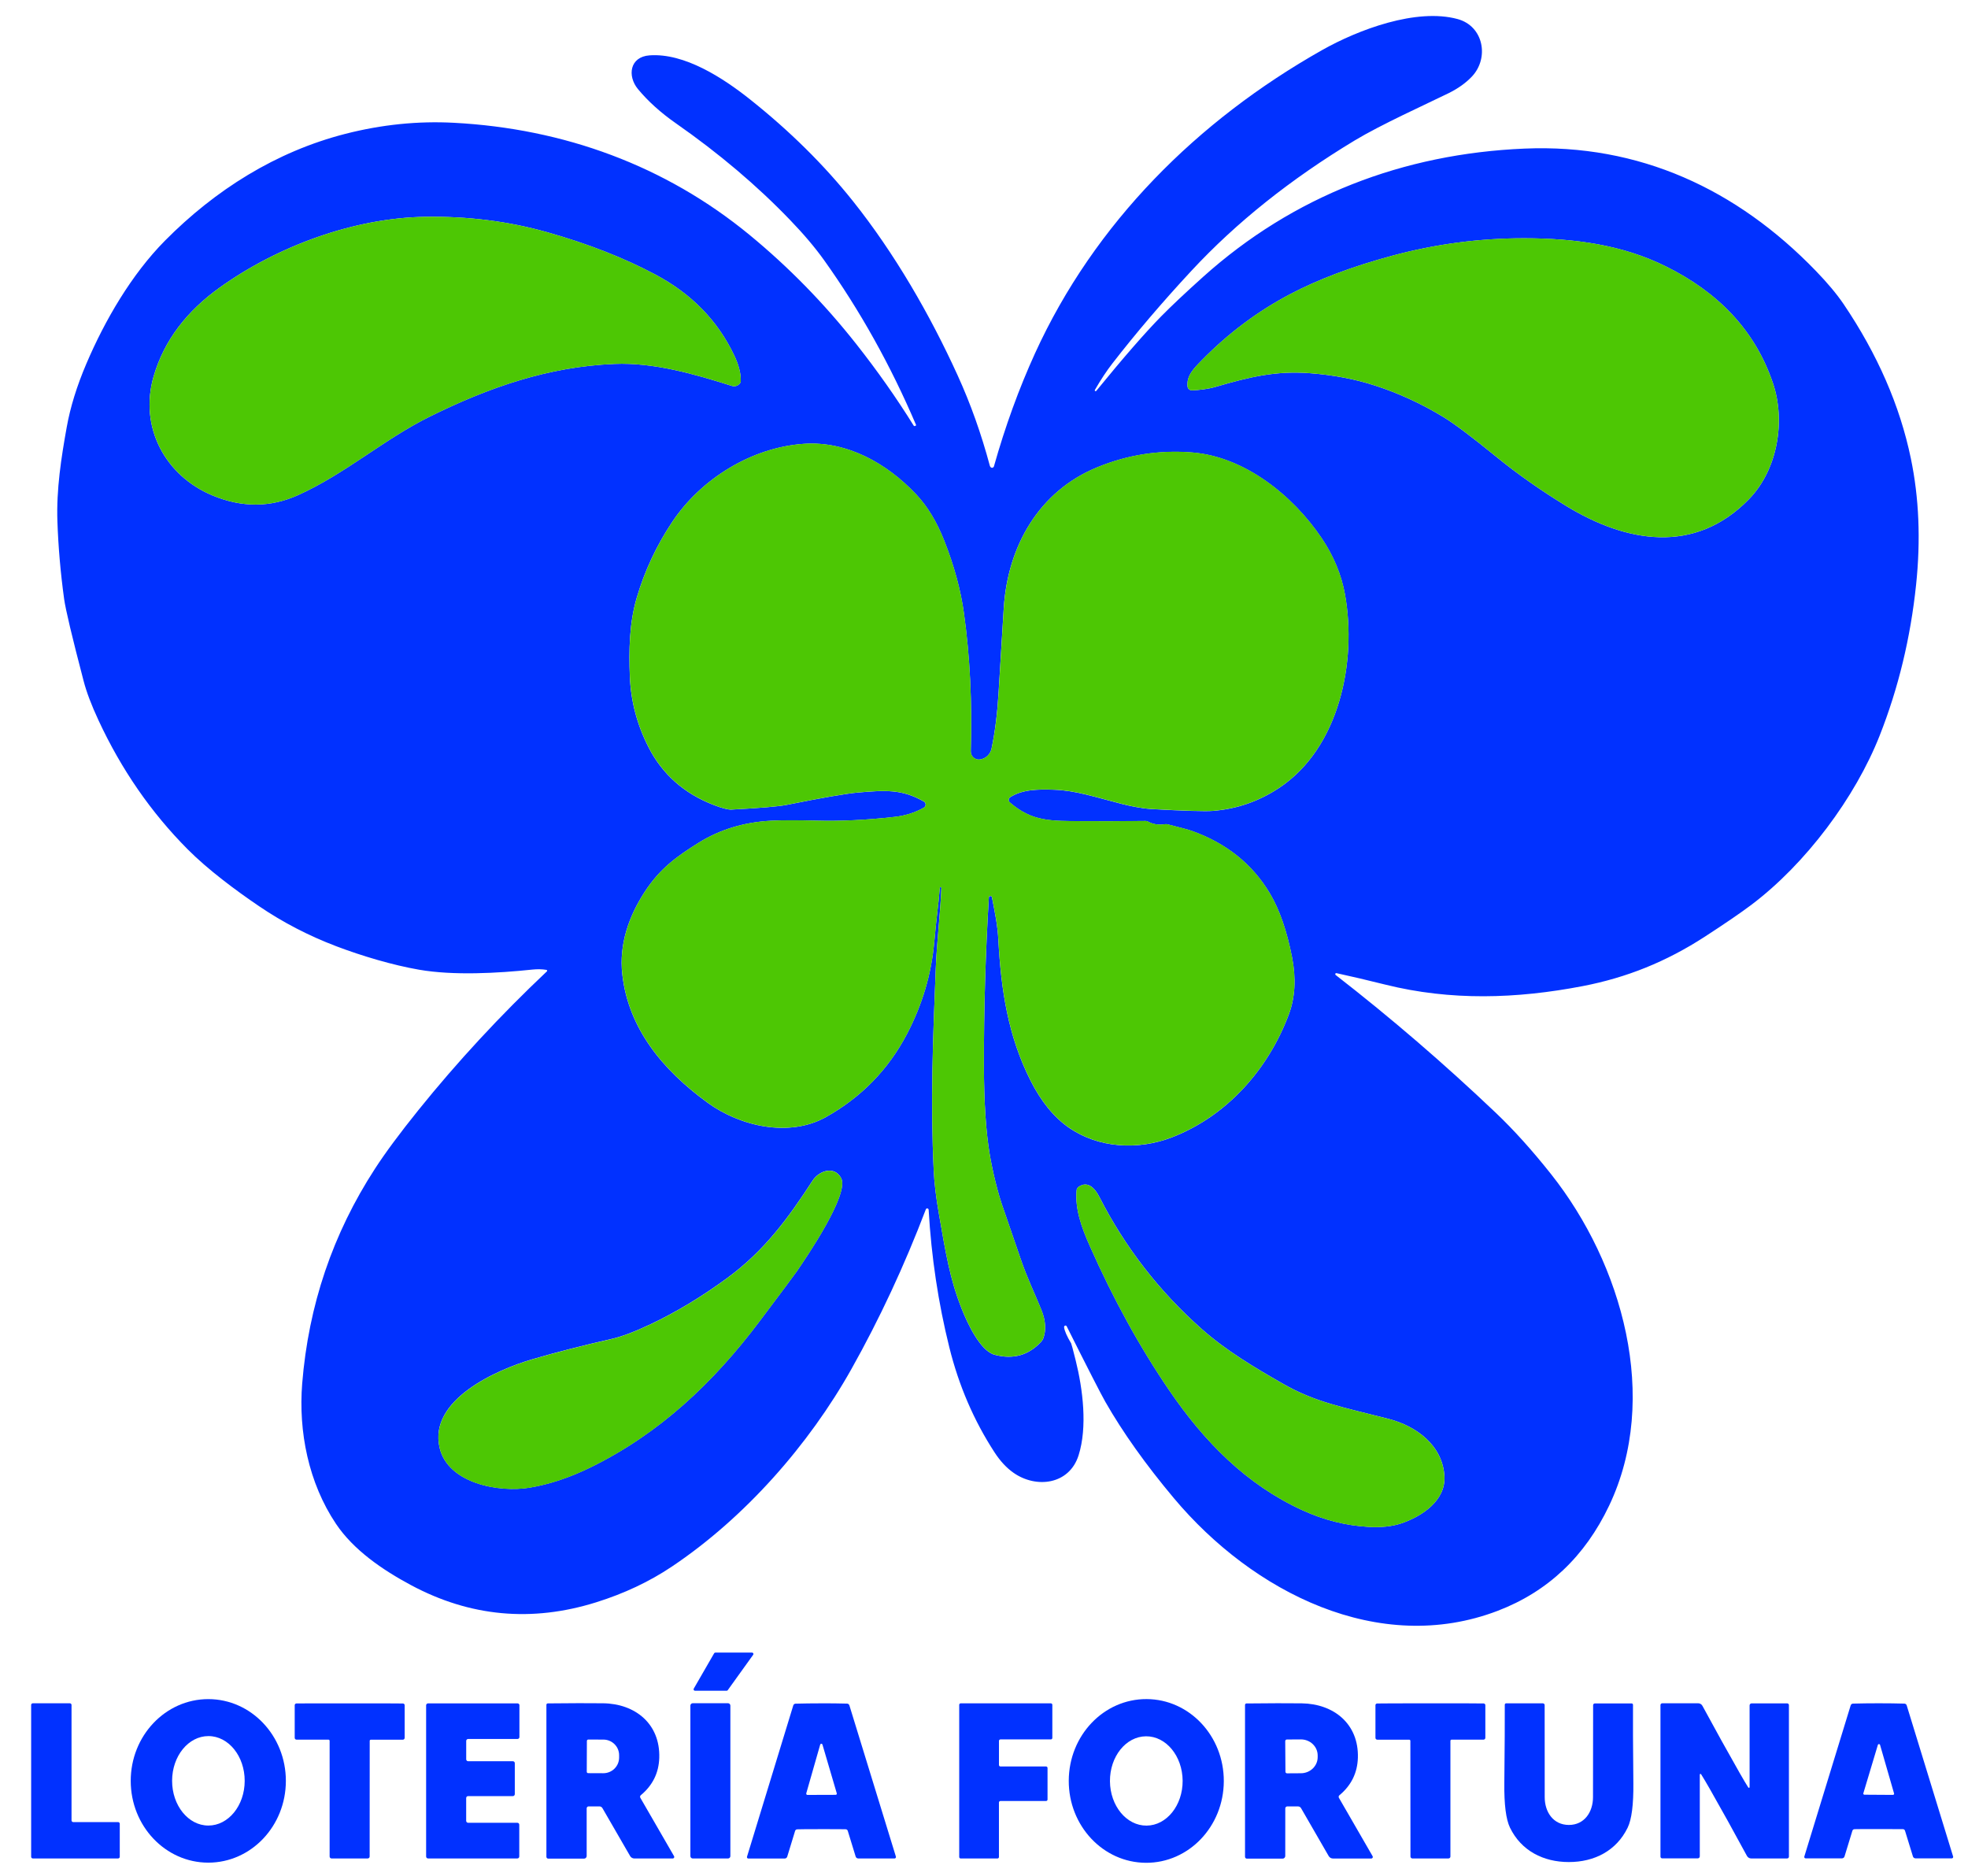 <svg xmlns="http://www.w3.org/2000/svg" width="900" height="858" viewBox="0 0 900 858" fill="none"><path d="M486.606 606.857C486.827 608.61 487.917 611.081 489.85 614.297C489.988 614.517 490.678 617.112 491.92 622.068C495.233 635.36 497.359 652.6 493.246 665.533C488.967 678.991 473.838 680.757 463.5 673.497C460.297 671.247 457.398 668.128 454.803 664.125C445.376 649.632 438.502 633.676 434.168 616.243C429.074 595.773 425.927 574.765 424.685 553.219C424.657 552.86 424.353 552.57 423.981 552.598C423.719 552.612 423.498 552.777 423.401 553.026C413.628 578.685 402.296 603.02 389.39 626.015C369.913 660.729 340.609 694.063 307.205 716.424C296.963 723.284 285.451 728.709 272.669 732.711C243.186 741.946 214.93 739.323 187.918 724.844C174.97 717.901 161.705 708.86 153.63 696.81C141.083 678.066 136.431 654.684 138.198 632.668C141.083 596.905 152.181 564.178 171.464 534.475C176.212 527.145 182.824 518.229 191.299 507.697C209.106 485.585 228.692 464.425 250.101 444.204C250.267 444.052 250.281 443.804 250.129 443.638C250.06 443.569 249.977 443.528 249.88 443.514C247.879 443.182 245.739 443.141 243.489 443.376C227.795 445.032 207.408 446.192 191.603 443.431C179.47 441.319 165.446 437.137 153.81 432.72C141.138 427.903 129.35 421.788 118.446 414.376C107.679 407.074 95.049 397.661 85.801 388.357C69.085 371.546 55.503 351.89 45.04 329.378C41.838 322.476 39.574 316.527 38.263 311.489C32.976 291.296 29.994 278.749 29.318 273.849C27.675 261.868 26.654 250.067 26.254 238.445C25.743 223.758 28.007 209.307 30.519 195.324C32.148 186.201 35.143 176.525 39.505 166.297C47.953 146.504 60.086 125.579 75.435 110.064C98.431 86.862 126.148 69.346 157.964 61.202C174.556 56.965 191.092 55.267 207.573 56.15C257.817 58.8 304.251 75.723 342.804 107.442C360.72 122.183 376.995 138.829 391.598 157.353C401.233 169.568 409.97 181.977 417.825 194.607C417.963 194.841 418.28 194.91 418.515 194.772L418.874 194.565C418.943 194.524 418.984 194.441 418.956 194.386C407.32 167.125 393.296 141.976 376.856 118.953C372.785 113.253 367.608 107.124 361.3 100.582C346.158 84.832 328.766 70.119 309.138 56.412C302.139 51.526 296.342 46.295 291.732 40.718C286.804 34.742 287.964 25.949 297.087 25.314C313.044 24.183 330.629 35.598 343.108 45.536C361.19 59.918 376.815 75.377 389.997 91.886C409.046 115.751 425.306 143.881 437.95 171.666C443.857 184.613 448.771 198.416 452.692 213.061C452.788 213.392 452.968 213.641 453.257 213.806C453.672 214.055 454.21 213.889 454.458 213.448C454.5 213.379 454.527 213.31 454.555 213.227C459.717 194.924 465.984 177.698 473.341 161.549C500.561 101.934 547.603 55.142 604.527 22.954C621.257 13.499 647.759 3.603 666.573 8.71C678.554 11.967 681.094 26.557 673.143 34.99C670.355 37.944 666.78 40.484 662.418 42.637C652.011 47.744 631.747 56.868 619.532 64.225C590.255 81.892 565.395 101.727 544.953 123.729C531.632 138.07 519.513 152.273 508.609 166.338C506.083 169.596 503.446 173.585 500.713 178.305C500.603 178.485 500.658 178.706 500.823 178.816H500.837C501.003 178.94 501.21 178.899 501.334 178.761C513.647 163.661 523.516 152.328 530.928 144.765C535.649 139.961 542.095 133.888 550.253 126.559C591.47 89.581 641.658 70.298 697.189 67.952C749.627 65.729 794.295 86.475 830.487 123.95C835.787 129.443 839.997 134.468 843.103 139.05C858.59 161.963 868.846 185.469 873.857 209.597C877.611 227.637 878.412 246.906 876.258 267.431C873.719 291.668 868.17 314.664 859.598 336.39C848.459 364.617 825.863 395.01 800.823 413.851C796.02 417.454 788.98 422.285 779.677 428.317C762.023 439.773 743.968 447.047 723.801 450.94C693.448 456.778 663.44 457.703 633.556 450.263C625.232 448.193 617.779 446.44 611.222 445.018C610.96 444.949 610.711 445.115 610.642 445.363C610.601 445.557 610.67 445.75 610.822 445.86C636.026 465.419 660.444 486.427 684.089 508.912C692.275 516.697 700.695 526.041 709.322 536.918C741.884 577.967 759.29 639.321 735.893 688.501C724.795 711.828 707.803 727.867 684.918 736.618C630.643 757.363 572.987 728.225 536.836 685.105C523.903 669.674 513.453 654.987 505.503 641.06C503.515 637.568 497.607 626.043 487.807 606.484C487.641 606.181 487.269 606.07 486.965 606.236C486.744 606.36 486.62 606.595 486.648 606.843L486.606 606.857ZM338.759 174.675C338.759 174.675 338.773 174.178 338.759 173.35C338.69 170.217 337.71 166.642 335.819 162.639C328.31 146.725 316.288 134.357 299.71 125.551C285.355 117.904 268.832 111.444 250.17 106.172C232.571 101.203 214.019 98.856 194.502 99.146C162.023 99.643 126.962 112.466 100.322 131.61C85.76 142.073 75.145 155.31 70.259 172.094C63.509 195.283 75.545 217.602 97.258 226.602C110.633 232.164 123.636 232.109 136.224 226.45C157.868 216.719 175.55 200.901 196.379 190.59C223.613 177.091 250.833 167.663 281.02 166.421C298.882 165.676 317.461 171.018 334.729 176.484C336.33 176.98 338.056 176.207 338.746 174.675H338.759ZM543.075 176.704C543.186 177.753 544.083 178.526 545.146 178.513C548.265 178.416 552.392 177.933 555.912 176.911C571.593 172.315 583.602 169.472 599.172 170.672C609.911 171.501 619.849 173.392 628.987 176.373C639.809 179.893 650.175 184.655 660.085 190.7C665.013 193.696 673.13 199.797 684.448 209.017C694 216.802 704.587 224.228 716.168 231.322C743.719 248.176 775.011 253.738 799.802 228.299C813.136 214.607 816.532 192.371 810.872 175.462C802.521 150.493 785.129 133.363 761.802 121.81C741.828 111.914 719.992 108.987 697.064 108.96C676.636 108.946 656.538 111.596 636.758 116.924C618.427 121.866 602.761 127.773 589.758 134.647C575.099 142.39 561.723 152.397 549.659 164.682C545.946 168.464 542.565 171.804 543.089 176.718L543.075 176.704ZM430.51 405.97C430.027 418.241 428.494 429.573 427.956 442.63C426.617 475.122 425.485 504.233 427.004 535.344C427.28 541.031 428.067 547.574 429.35 554.972C432.525 573.095 434.333 584.772 439.868 598.672C442.408 605.063 448.261 617.789 454.886 619.542C463.361 621.792 470.47 619.776 476.212 613.496C476.585 613.082 476.889 612.613 477.082 612.102C478.517 608.292 478.228 603.875 476.185 598.865C473.162 591.384 469.821 584.634 466.868 576.021C462.381 562.881 459.842 555.496 459.248 553.854C456.239 545.724 453.837 535.11 452.65 528.07C450.883 517.677 449.986 504.012 449.959 487.048C449.917 461.678 450.676 436.129 452.222 410.414C452.236 410.014 452.581 409.724 452.968 409.752C453.299 409.78 453.561 410.014 453.63 410.332C454.955 417.178 456.211 422.975 456.57 429.973C457.813 452.789 460.974 473.673 471.229 494.032C476.074 503.653 481.913 510.844 488.746 515.62C502.314 525.089 520.41 526.082 535.87 520.133C561.075 510.402 579.999 489.036 589.427 463.804C592.284 456.13 592.767 447.448 590.876 437.772C588.529 425.763 585.175 416.087 580.841 408.744C572.849 395.245 560.937 385.652 545.104 379.993C543.683 379.482 539.983 378.475 534.007 376.984C533.565 376.86 533.082 376.846 532.612 376.929C529.866 377.37 527.298 376.956 524.91 375.686C524.593 375.521 524.248 375.438 523.875 375.438C512.225 375.576 502.797 375.604 495.606 375.548C480.215 375.41 472.154 375.824 461.802 366.949C461.181 366.411 461.112 365.459 461.65 364.837C461.747 364.727 461.857 364.63 461.967 364.561C467.544 361.014 474.528 360.89 482.051 361.152C492.072 361.511 500.216 364.368 513.509 367.764C517.553 368.785 522.936 369.779 526.332 369.972C541.792 370.828 551.274 371.104 554.78 370.814C565.671 369.944 575.734 366.439 584.968 360.31C612.575 341.98 620.553 302.49 615.101 271.986C613.486 262.917 609.911 254.276 604.389 246.078C591.138 226.395 569.025 208.865 545.325 206.933C530.28 205.704 515.772 207.954 501.817 213.682C475.122 224.628 460.794 249.735 459.013 278.211C458.586 285.071 457.799 298.032 456.639 317.107C456.06 326.562 454.997 334.968 453.451 342.339C452.926 344.878 450.883 346.852 448.316 347.28H448.275C446.245 347.639 444.341 346.273 443.996 344.257C443.954 344.009 443.94 343.774 443.94 343.526C444.617 321.345 443.581 300.323 440.821 280.433C439.344 269.749 436.321 258.652 431.766 247.154C428.37 238.555 424.105 231.529 418.97 226.077C405.36 211.653 387.112 201.591 367.526 202.971C343.687 204.641 320.525 218.996 307.398 238.721C300.179 249.556 294.782 261.109 291.18 273.38C287.756 285.015 287.563 297.369 288.033 309.419C288.488 320.682 291.345 331.462 296.618 341.773C302.926 354.099 312.851 362.891 326.392 368.123C330.229 369.599 332.935 370.303 334.522 370.221C347.566 369.53 356 368.813 359.823 368.053C376.083 364.782 386.891 362.919 392.247 362.436C404.919 361.331 412.565 360.848 422.49 366.535C423.263 366.977 423.525 367.971 423.084 368.744C422.946 368.992 422.738 369.199 422.49 369.337C418.473 371.615 413.987 373.022 409.046 373.575C396.236 375.01 384.324 375.59 373.309 375.286C364.723 375.052 357.946 375.052 353.004 375.3C340.471 375.907 329.29 379.275 319.449 385.417C309.372 391.712 301.753 397.247 294.907 407.737C287.508 419.083 283.05 431.864 284.582 445.57C287.342 470.236 302.968 489.284 323.659 504.315C338.442 515.054 360.859 520.285 377.74 510.817C393.931 501.748 406.285 489.049 414.802 472.762C421.745 459.484 425.886 445.584 427.225 431.064C427.79 425.004 428.191 420.96 428.439 418.958C429.047 414.031 429.488 409.724 429.778 406.011C429.778 405.804 429.958 405.652 430.165 405.652C430.165 405.652 430.165 405.652 430.178 405.652H430.192C430.372 405.666 430.51 405.818 430.496 405.998L430.51 405.97ZM384.683 538.767C381.619 532.956 374.579 535.303 371.625 539.858C360.417 557.167 349.443 572.087 332.451 584.51C320.843 593.013 309.234 600.011 297.626 605.504C290.296 608.983 284.306 611.232 279.668 612.281C266.099 615.373 254.049 618.465 243.503 621.557C227.298 626.291 195.758 640.08 201.058 662.151C204.965 678.411 228.292 682.635 242.206 680.288C251.316 678.756 260.633 675.65 270.185 670.957C301.56 655.553 326.185 632.351 347.428 604.11C357.711 590.445 363.357 582.868 364.378 581.377C369.044 574.6 388.493 545.986 384.669 538.74L384.683 538.767ZM492.362 544.178C491.548 552.832 494.626 561.307 498.394 569.769C509.119 594.006 521.239 616.022 534.766 635.843C550.778 659.308 569.978 678.866 595.555 690.585C605.397 695.099 615.515 697.652 625.936 698.232C631.706 698.563 636.661 698.025 640.802 696.631C650.299 693.442 661.162 686.196 660.569 675.14C659.782 661.075 647.925 652.13 634.798 648.776C613.679 643.379 601.518 641.226 586.776 632.806C573.594 625.284 560.757 617.609 549.715 607.864C530.211 590.625 514.544 570.431 502.728 547.284C500.672 543.239 497.304 539.775 493.149 542.825C492.721 543.157 492.431 543.64 492.376 544.178H492.362Z" fill="#0131FF"></path><path d="M338.76 174.675C338.069 176.207 336.344 176.98 334.743 176.483C317.475 171.018 298.896 165.676 281.034 166.421C250.833 167.663 223.627 177.091 196.393 190.59C175.564 200.901 157.882 216.719 136.238 226.45C123.636 232.109 110.647 232.164 97.272 226.602C75.573 217.602 63.523 195.283 70.272 172.094C75.159 155.31 85.76 142.087 100.336 131.61C126.976 112.466 162.023 99.643 194.516 99.146C214.033 98.856 232.585 101.203 250.184 106.172C268.86 111.444 285.369 117.904 299.724 125.551C316.288 134.357 328.324 146.724 335.833 162.639C337.724 166.642 338.704 170.217 338.773 173.35C338.787 174.178 338.787 174.62 338.773 174.675H338.76Z" fill="#4DC704"></path><path d="M543.089 176.704C542.565 171.79 545.946 168.436 549.659 164.668C561.723 152.384 575.085 142.377 589.758 134.633C602.774 127.759 618.441 121.852 636.758 116.91C656.538 111.582 676.636 108.918 697.064 108.946C719.992 108.974 741.815 111.9 761.802 121.796C785.129 133.336 802.521 150.465 810.872 175.448C816.532 192.357 813.136 214.607 799.802 228.286C775.011 253.724 743.719 248.162 716.168 231.308C704.573 224.214 694 216.788 684.448 209.003C673.13 199.783 665.013 193.682 660.085 190.687C650.175 184.655 639.809 179.879 628.987 176.359C619.849 173.378 609.911 171.473 599.172 170.659C583.602 169.458 571.593 172.315 555.912 176.898C552.392 177.919 548.265 178.402 545.146 178.499C544.083 178.526 543.186 177.739 543.075 176.69L543.089 176.704Z" fill="#4DC704"></path><path d="M430.523 405.984C430.523 405.804 430.399 405.666 430.22 405.639H430.206C429.999 405.625 429.819 405.777 429.806 405.97C429.806 405.97 429.806 405.97 429.806 405.984C429.516 409.697 429.074 414.003 428.467 418.931C428.218 420.932 427.818 424.963 427.252 431.036C425.913 445.557 421.772 459.456 414.829 472.734C406.313 489.036 393.959 501.72 377.767 510.789C360.886 520.258 338.47 515.026 323.686 504.288C302.995 489.256 287.37 470.209 284.609 445.543C283.077 431.837 287.535 419.055 294.934 407.709C301.78 397.205 309.4 391.684 319.476 385.39C329.318 379.261 340.512 375.88 353.032 375.272C357.974 375.024 364.737 375.024 373.337 375.259C384.352 375.562 396.264 374.983 409.073 373.547C414.015 372.995 418.501 371.573 422.518 369.31C423.291 368.868 423.553 367.874 423.111 367.101C422.973 366.853 422.766 366.646 422.518 366.508C412.593 360.821 404.946 361.304 392.275 362.408C386.919 362.877 376.111 364.755 359.851 368.026C356.027 368.785 347.593 369.517 334.549 370.193C332.962 370.276 330.257 369.572 326.419 368.095C312.878 362.864 302.968 354.085 296.646 341.745C291.373 331.434 288.516 320.654 288.06 309.391C287.577 297.341 287.784 284.988 291.207 273.352C294.81 261.095 300.207 249.542 307.426 238.693C320.539 218.982 343.715 204.614 367.553 202.944C387.126 201.577 405.388 211.626 418.998 226.05C424.133 231.502 428.398 238.527 431.793 247.127C436.348 258.624 439.358 269.722 440.848 280.405C443.609 300.295 444.644 321.317 443.968 343.498C443.899 345.555 445.514 347.266 447.57 347.322C447.819 347.322 448.067 347.322 448.302 347.266H448.343C450.911 346.811 452.954 344.851 453.478 342.297C455.024 334.927 456.087 326.521 456.667 317.066C457.826 297.99 458.613 285.029 459.041 278.169C460.835 249.694 475.149 224.586 501.845 213.641C515.8 207.913 530.307 205.649 545.353 206.891C569.053 208.824 591.152 226.339 604.417 246.036C609.952 254.235 613.513 262.876 615.128 271.944C620.567 302.448 612.602 341.938 584.996 360.269C575.761 366.397 565.699 369.889 554.808 370.773C551.302 371.062 541.819 370.773 526.359 369.931C522.964 369.751 517.567 368.744 513.536 367.722C500.23 364.327 492.1 361.469 482.079 361.111C474.556 360.848 467.571 360.973 461.995 364.52C461.305 364.962 461.098 365.886 461.539 366.59C461.622 366.715 461.705 366.825 461.815 366.908C472.168 375.783 480.243 375.369 495.62 375.507C502.811 375.562 512.239 375.535 523.889 375.397C524.248 375.397 524.606 375.479 524.924 375.645C527.312 376.915 529.893 377.329 532.626 376.887C533.095 376.804 533.565 376.832 534.02 376.943C539.997 378.433 543.696 379.441 545.118 379.952C560.95 385.611 572.863 395.204 580.855 408.703C585.189 416.046 588.543 425.722 590.89 437.73C592.781 447.406 592.298 456.088 589.44 463.763C580.027 488.994 561.088 510.361 535.884 520.092C520.424 526.041 502.328 525.047 488.759 515.579C481.927 510.817 476.088 503.611 471.243 493.991C460.987 473.632 457.826 452.734 456.584 429.932C456.211 422.934 454.969 417.136 453.644 410.29C453.561 409.904 453.175 409.655 452.788 409.724C452.471 409.793 452.236 410.056 452.222 410.373C450.676 436.088 449.917 461.623 449.958 487.007C449.986 503.956 450.883 517.635 452.65 528.029C453.837 535.068 456.239 545.696 459.248 553.812C459.842 555.455 462.381 562.84 466.867 575.98C469.808 584.593 473.162 591.342 476.185 598.824C478.214 603.834 478.517 608.251 477.082 612.061C476.889 612.571 476.599 613.041 476.212 613.455C470.484 619.735 463.375 621.75 454.886 619.5C448.261 617.747 442.408 605.021 439.868 598.63C434.333 584.731 432.525 573.054 429.35 554.931C428.066 547.532 427.28 540.99 427.004 535.303C425.499 504.191 426.617 475.095 427.956 442.589C428.494 429.531 430.04 418.199 430.51 405.929L430.523 405.984Z" fill="#4DC704"></path><path d="M384.683 538.781C388.506 546.028 369.071 574.641 364.392 581.418C363.371 582.923 357.711 590.5 347.442 604.152C326.199 632.392 301.56 655.595 270.199 670.999C260.647 675.692 251.33 678.797 242.22 680.33C228.32 682.676 204.978 678.452 201.072 662.193C195.772 640.136 227.312 626.333 243.517 621.598C254.063 618.506 266.113 615.415 279.682 612.323C284.333 611.274 290.31 609.01 297.64 605.546C309.248 600.052 320.857 593.054 332.465 584.551C349.457 572.129 360.431 557.208 371.639 539.899C374.593 535.33 381.632 532.998 384.697 538.809L384.683 538.781Z" fill="#4DC704"></path><path d="M493.135 542.839C497.276 539.789 500.658 543.253 502.715 547.297C514.53 570.445 530.197 590.638 549.701 607.878C560.744 617.623 573.581 625.297 586.763 632.82C601.505 641.24 613.665 643.393 634.784 648.79C647.925 652.13 659.768 661.088 660.555 675.153C661.162 686.21 650.285 693.456 640.789 696.644C636.648 698.039 631.692 698.577 625.923 698.246C615.501 697.666 605.37 695.112 595.542 690.599C569.964 678.88 550.778 659.322 534.752 635.857C521.225 616.05 509.106 594.02 498.381 569.782C494.612 561.321 491.534 552.846 492.349 544.192C492.404 543.654 492.694 543.157 493.121 542.839H493.135Z" fill="#4DC704"></path><path d="M332.313 773.154H317.82C317.475 773.154 317.185 772.864 317.185 772.519C317.185 772.408 317.213 772.298 317.268 772.201L326.599 756.024C326.709 755.831 326.93 755.707 327.151 755.721H343.922C344.267 755.721 344.557 756.011 344.557 756.356C344.557 756.494 344.516 756.618 344.433 756.728L332.81 772.905C332.686 773.071 332.507 773.168 332.3 773.168L332.313 773.154Z" fill="#0131FF"></path><path d="M95.256 776.991C114.843 776.991 130.731 793.734 130.731 814.383C130.731 835.032 114.843 851.775 95.256 851.775C75.669 851.775 59.782 835.032 59.782 814.383C59.782 793.734 75.669 776.991 95.256 776.991ZM95.339 793.899C86.174 793.886 78.72 803.023 78.706 814.328C78.692 825.632 86.105 834.797 95.27 834.811C104.436 834.825 111.889 825.688 111.903 814.383C111.917 803.078 104.505 793.913 95.339 793.899Z" fill="#0131FF"></path><path d="M524.344 776.977C543.931 777.046 559.736 793.858 559.667 814.535C559.598 835.211 543.669 851.913 524.082 851.844C504.495 851.775 488.69 834.963 488.76 814.286C488.829 793.61 504.757 776.908 524.344 776.977ZM524.082 793.996C514.903 794.065 507.532 803.258 507.601 814.535C507.684 825.812 515.179 834.908 524.358 834.839C533.537 834.77 540.908 825.577 540.839 814.3C540.756 803.023 533.261 793.927 524.082 793.996Z" fill="#0131FF"></path><path d="M32.714 779.669V832.451C32.714 832.879 33.059 833.224 33.487 833.224H53.998C54.426 833.224 54.771 833.569 54.771 833.997V849.083C54.771 849.511 54.426 849.856 53.998 849.856H15.018C14.59 849.856 14.245 849.511 14.245 849.083V779.669C14.245 779.241 14.59 778.896 15.018 778.896H31.941C32.368 778.896 32.714 779.241 32.714 779.669Z" fill="#0131FF"></path><path d="M159.897 849.87C154.803 849.87 152.057 849.856 151.629 849.856C151.146 849.856 150.745 849.456 150.745 848.973V796.053C150.745 795.763 150.511 795.528 150.221 795.528H135.603C135.148 795.528 134.775 795.156 134.775 794.686V779.779C134.775 779.351 135.106 779.006 135.534 778.979C136.597 778.937 144.727 778.923 159.924 778.937C175.108 778.937 183.224 778.951 184.301 778.992C184.729 779.02 185.06 779.365 185.06 779.793V794.714C185.046 795.183 184.674 795.556 184.218 795.556H169.601C169.311 795.542 169.076 795.777 169.076 796.067L169.048 848.987C169.048 849.456 168.648 849.843 168.165 849.856C167.737 849.856 164.99 849.87 159.897 849.87Z" fill="#0131FF"></path><path d="M237.54 779.793V794.341C237.54 794.824 237.154 795.225 236.657 795.225H214.089C213.606 795.225 213.205 795.611 213.205 796.108V804.514C213.205 804.997 213.592 805.397 214.089 805.397H234.545C235.028 805.397 235.428 805.784 235.428 806.281V820.456C235.428 820.939 235.028 821.34 234.545 821.34H214.075C213.592 821.34 213.191 821.726 213.191 822.223V832.658C213.191 833.141 213.578 833.541 214.075 833.541H236.588C237.071 833.541 237.471 833.928 237.471 834.425V848.973C237.471 849.456 237.085 849.856 236.588 849.856H195.758C195.275 849.856 194.875 849.47 194.875 848.973V779.821C194.875 779.337 195.275 778.937 195.758 778.937H236.671C237.154 778.937 237.554 779.324 237.554 779.821L237.54 779.793Z" fill="#0131FF"></path><path d="M249.88 779.6C249.88 779.241 250.156 778.951 250.515 778.951C260.964 778.841 269.398 778.813 275.803 778.896C290.476 779.075 301.96 788.282 301.491 803.824C301.284 810.725 298.468 816.44 293.043 820.939C292.698 821.229 292.615 821.726 292.836 822.113L308.254 848.807C308.448 849.152 308.337 849.58 307.992 849.774C307.882 849.843 307.757 849.87 307.633 849.87H290.103C289.316 849.87 288.571 849.442 288.171 848.766L275.513 826.861C275.223 826.35 274.699 826.046 274.119 826.046H269.191C268.694 826.046 268.294 826.447 268.294 826.944V848.738C268.294 849.401 267.756 849.939 267.093 849.939H250.709C250.253 849.939 249.88 849.566 249.88 849.111V779.614V779.6ZM268.391 796.067L268.335 810.215C268.335 810.56 268.598 810.836 268.943 810.849L275.858 810.877C279.847 810.905 283.105 807.73 283.132 803.782V802.678C283.16 798.731 279.944 795.514 275.955 795.501L269.039 795.473C268.694 795.473 268.418 795.735 268.404 796.08L268.391 796.067Z" fill="#0131FF"></path><path d="M332.921 778.868H316.812C316.21 778.868 315.722 779.356 315.722 779.959V848.78C315.722 849.382 316.21 849.87 316.812 849.87H332.921C333.523 849.87 334.011 849.382 334.011 848.78V779.959C334.011 779.356 333.523 778.868 332.921 778.868Z" fill="#0131FF"></path><path d="M375.614 778.91C379.921 778.91 383.841 778.951 387.389 779.048C387.872 779.061 388.3 779.393 388.438 779.848L409.708 849.014C409.819 849.359 409.626 849.718 409.281 849.829C409.212 849.843 409.142 849.856 409.073 849.856H392.482C391.944 849.856 391.461 849.497 391.309 848.987L387.692 837.213C387.554 836.813 387.195 836.523 386.767 836.509C385.87 836.468 382.171 836.454 375.656 836.454C369.141 836.454 365.441 836.495 364.544 836.537C364.116 836.564 363.757 836.84 363.619 837.241L360.017 849.028C359.865 849.539 359.382 849.884 358.843 849.898H342.252C341.879 849.898 341.589 849.622 341.589 849.263C341.589 849.194 341.589 849.125 341.617 849.07L362.777 779.876C362.915 779.407 363.343 779.089 363.826 779.075C367.36 778.979 371.294 778.923 375.601 778.923L375.614 778.91ZM368.727 820.097C368.644 820.387 368.809 820.677 369.085 820.774C369.141 820.788 369.196 820.801 369.251 820.801L382.171 820.76C382.475 820.76 382.709 820.511 382.695 820.208C382.695 820.153 382.695 820.111 382.668 820.056L376.125 797.792C376.042 797.502 375.739 797.35 375.449 797.433C375.269 797.488 375.145 797.626 375.09 797.792L368.713 820.097H368.727Z" fill="#0131FF"></path><path d="M456.156 849.87H439.344C438.971 849.87 438.667 849.566 438.667 849.194V779.6C438.667 779.227 438.971 778.923 439.344 778.923H480.574C480.947 778.923 481.251 779.227 481.251 779.6V794.742C481.251 795.114 480.947 795.418 480.574 795.418H457.523C457.15 795.418 456.846 795.721 456.846 796.094V807.123C456.846 807.495 457.15 807.799 457.523 807.799H478.379C478.752 807.799 479.056 808.103 479.056 808.475V822.913C479.056 823.286 478.752 823.589 478.379 823.589H457.509C457.136 823.589 456.833 823.893 456.833 824.266V849.194C456.833 849.566 456.529 849.87 456.156 849.87Z" fill="#0131FF"></path><path d="M569.384 779.627C569.384 779.268 569.674 778.979 570.019 778.979C580.468 778.868 588.902 778.841 595.307 778.923C609.966 779.13 621.45 788.323 620.981 803.851C620.76 810.753 617.944 816.467 612.52 820.967C612.175 821.257 612.092 821.754 612.313 822.14L627.717 848.821C627.91 849.166 627.8 849.594 627.455 849.787C627.344 849.856 627.22 849.884 627.096 849.884H609.579C608.793 849.884 608.047 849.456 607.647 848.78L595.003 826.875C594.713 826.364 594.189 826.06 593.609 826.06H588.681C588.184 826.06 587.784 826.46 587.784 826.957L587.77 848.738C587.77 849.401 587.232 849.939 586.569 849.939H570.199C569.743 849.939 569.371 849.566 569.371 849.111V779.655L569.384 779.627ZM587.757 796.177L587.853 810.201C587.853 810.601 588.171 810.918 588.571 810.932C588.571 810.932 588.571 810.932 588.585 810.932L594.976 810.891C599.213 810.849 602.609 807.551 602.595 803.506V802.706C602.567 798.648 599.117 795.39 594.879 795.418C594.879 795.418 594.879 795.418 594.865 795.418L588.488 795.459C588.088 795.459 587.77 795.777 587.77 796.177H587.757Z" fill="#0131FF"></path><path d="M654.123 778.923C669.306 778.923 677.436 778.923 678.513 778.979C678.941 779.006 679.272 779.351 679.272 779.765V794.686C679.272 795.156 678.9 795.528 678.444 795.528H663.826C663.537 795.528 663.302 795.763 663.302 796.053V848.973C663.302 849.456 662.915 849.843 662.418 849.856H654.15C649.057 849.856 646.31 849.856 645.91 849.856C645.427 849.856 645.04 849.47 645.026 848.987L644.985 796.067C644.985 795.777 644.75 795.542 644.46 795.542H629.843C629.387 795.542 629.015 795.169 629.015 794.7V779.779C629.001 779.365 629.332 779.02 629.76 778.992C630.823 778.951 638.939 778.923 654.136 778.91L654.123 778.923Z" fill="#0131FF"></path><path d="M717.452 834.535C724.602 834.535 728.508 828.6 728.508 821.809C728.508 813.679 728.522 799.669 728.563 779.752C728.563 779.324 728.922 778.965 729.35 778.965H746.19C746.521 778.965 746.797 779.241 746.797 779.586C746.742 786.57 746.797 798.523 746.963 815.432C747.06 825.232 746.19 832.023 744.34 835.805C739.206 846.35 729.115 851.513 717.438 851.499C705.774 851.499 695.67 846.323 690.549 835.791C688.713 831.995 687.844 825.204 687.954 815.391C688.134 798.482 688.189 786.543 688.161 779.545C688.161 779.199 688.437 778.923 688.769 778.923H705.609C706.036 778.937 706.395 779.296 706.395 779.724C706.409 799.628 706.423 813.651 706.423 821.781C706.409 828.586 710.288 834.508 717.466 834.535H717.452Z" fill="#0131FF"></path><path d="M781.913 818.041C780.243 815.128 778.918 812.892 777.938 811.346C777.841 811.194 777.648 811.139 777.496 811.236C777.399 811.291 777.344 811.402 777.344 811.512V848.876C777.344 849.401 776.93 849.815 776.405 849.815H760.145C759.717 849.815 759.358 849.456 759.358 849.028V779.71C759.358 779.255 759.731 778.896 760.173 778.896H776.612C777.413 778.896 778.158 779.337 778.545 780.055C784.591 791.208 790.25 801.422 795.55 810.711C797.221 813.638 798.546 815.874 799.526 817.406C799.622 817.558 799.816 817.613 799.968 817.516C800.064 817.461 800.119 817.351 800.119 817.24V779.876C800.119 779.351 800.534 778.937 801.058 778.937H817.318C817.746 778.937 818.105 779.296 818.105 779.724V849.042C818.105 849.497 817.732 849.856 817.291 849.856H800.851C800.05 849.856 799.319 849.415 798.918 848.711C792.873 837.544 787.213 827.33 781.913 818.041Z" fill="#0131FF"></path><path d="M859.17 836.412C852.655 836.412 848.955 836.426 848.058 836.468C847.63 836.495 847.271 836.771 847.133 837.171L843.531 848.945C843.379 849.456 842.896 849.801 842.357 849.815H825.78C825.407 849.815 825.117 849.539 825.117 849.18C825.117 849.111 825.117 849.042 825.145 848.987L846.347 779.848C846.485 779.393 846.899 779.075 847.382 779.048C850.929 778.951 854.849 778.896 859.156 778.896C863.463 778.896 867.383 778.951 870.93 779.048C871.413 779.075 871.827 779.393 871.965 779.848L893.195 848.973C893.305 849.318 893.112 849.677 892.767 849.787C892.698 849.801 892.629 849.815 892.56 849.815H875.982C875.444 849.801 874.961 849.442 874.809 848.931L871.192 837.171C871.068 836.757 870.695 836.468 870.268 836.454C869.37 836.426 865.671 836.412 859.17 836.412ZM852.13 820.042C852.047 820.318 852.213 820.608 852.503 820.691C852.544 820.691 852.586 820.705 852.627 820.705L865.671 820.788C865.961 820.788 866.196 820.567 866.209 820.277C866.209 820.222 866.209 820.166 866.182 820.111L859.791 797.958C859.722 797.681 859.432 797.502 859.156 797.571C858.963 797.612 858.825 797.764 858.77 797.958L852.144 820.042H852.13Z" fill="#0131FF"></path></svg>